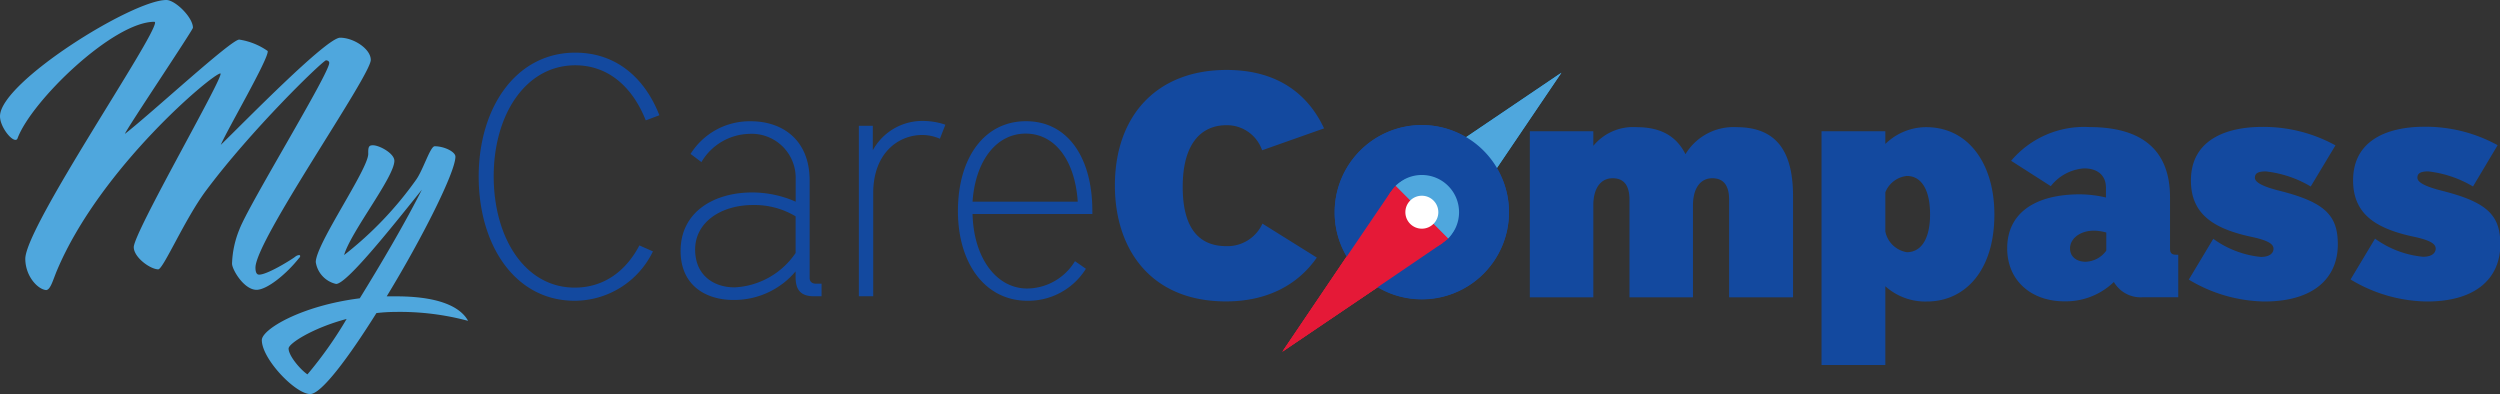 <svg xmlns="http://www.w3.org/2000/svg" viewBox="0 0 306.31 48.32"><rect x="0" y="0" width="306.31" height="48.32" fill="#333333" stroke="none"/><defs><style>.cls-1{fill:#13499f;}.cls-2{fill:#26b2fd;}.cls-3{fill:#e51937;}.cls-4{fill:#4fa7dd;}.cls-5{fill:#fff;}</style></defs><title>Asset LL_2</title><g id="Layer_2" data-name="Layer 2"><g id="Layer_1-2" data-name="Layer 1"><path class="cls-1" d="M183.39,20.6a10.66,10.66,0,0,0-9.17-5.27A10.68,10.68,0,0,0,163.53,26,10.48,10.48,0,0,0,165,31.43l5.39-8a3.74,3.74,0,0,1,.57-.68,4.19,4.19,0,0,1,.68-.57,4.47,4.47,0,0,1,2.56-.77,4.56,4.56,0,0,1,3.21,7.79l.07.07-8.69,5.89a10.48,10.48,0,0,0,5.41,1.49A10.66,10.66,0,0,0,184.88,26,10.49,10.49,0,0,0,183.39,20.6Z"/><polygon class="cls-2" points="177.51 29.3 170.91 22.7 191.3 8.91 177.51 29.3"/><polygon class="cls-3" points="170.91 22.7 177.51 29.3 157.12 43.09 170.91 22.7"/><polygon class="cls-4" points="191.31 8.92 183.39 20.6 177.5 29.29 177.43 29.23 170.98 22.77 170.91 22.7 171.66 22.21 179.63 16.82 191.31 8.92"/><path class="cls-3" d="M168.81,35.18l-11.68,7.9L165,31.42A10.33,10.33,0,0,0,168.81,35.18Z"/><path class="cls-3" d="M177.43,29.23a4.56,4.56,0,0,1-7-5.77l.5-.75.07.07Z"/><path class="cls-1" d="M161.34,31.56c-2.26,3.27-6,5.37-11.12,5.37-9.34,0-13.62-6.53-13.62-14.2,0-8.48,5.06-14.16,13.69-14.16,6.11,0,9.92,2.84,11.94,7.16l-7.59,2.68a4.56,4.56,0,0,0-4.36-3.07c-3.11,0-5.37,2.26-5.37,7.55,0,4.82,1.79,7.27,5.37,7.27a4.71,4.71,0,0,0,4.4-2.76Z"/><path class="cls-1" d="M211.86,36.42V24.48c0-1.52-.51-2.64-2.06-2.64s-2.37,1.36-2.37,3.31V36.43h-7.78V24.48c0-1.52-.5-2.64-2.06-2.64s-2.37,1.36-2.37,3.31V36.43h-7.78V16.08h7.78v1.79a6.31,6.31,0,0,1,5.29-2.29c3.11,0,4.94,1.2,6,3.31a6.88,6.88,0,0,1,6.26-3.31c5.21,0,6.92,3.38,6.92,8.48V36.43h-7.78Z"/><path class="cls-1" d="M223.18,44.71V16.08H231v1.56a7.16,7.16,0,0,1,5-2.06c5.17,0,8.36,4.47,8.36,10.7,0,7-3.7,10.66-8.25,10.66A7.29,7.29,0,0,1,231,35.07v9.65h-7.78ZM231,28.37a3.21,3.21,0,0,0,2.64,2.53c1.75,0,2.84-1.63,2.84-4.63s-1.05-4.71-2.84-4.71a3.19,3.19,0,0,0-2.64,2Z"/><path class="cls-1" d="M262.54,36.42A3.79,3.79,0,0,1,259,34.55a8.49,8.49,0,0,1-6.07,2.37c-4,0-7-2.49-7-6.5,0-4.24,3.31-6.61,8.91-6.61a14.29,14.29,0,0,1,3.19.39V23c0-1.6-1.13-2.37-2.68-2.37a5.7,5.7,0,0,0-4.08,2.18l-4.86-3.11A11.7,11.7,0,0,1,256,15.57c6.77,0,9.88,3.11,9.88,8.6v6.3c0,.51.19.74.74.74h.27v5.21Zm-4.47-7.93a5.78,5.78,0,0,0-1.52-.23c-1.63,0-2.92.93-2.92,2.18,0,1,.78,1.63,1.91,1.63a3.24,3.24,0,0,0,2.53-1.36Z"/><path class="cls-1" d="M283.12,22.85A13.7,13.7,0,0,0,277.6,21c-1.05,0-1.32.31-1.32.78s.66,1,3,1.59c5.56,1.4,7.16,3,7.16,6.57,0,4-2.8,7-9,7a18.49,18.49,0,0,1-9.26-2.68l3-5A11.94,11.94,0,0,0,277,31.48c1.24,0,1.56-.58,1.56-1,0-.55-.58-1-2.61-1.44-4.74-1-7.51-2.8-7.51-6.92,0-5.06,4.44-6.57,8.71-6.57a18.26,18.26,0,0,1,9,2.26Z"/><path class="cls-1" d="M303,22.85A13.7,13.7,0,0,0,297.51,21c-1.05,0-1.32.31-1.32.78s.66,1,3,1.59c5.56,1.4,7.16,3,7.16,6.57,0,4-2.8,7-9,7A18.49,18.49,0,0,1,288,34.24l3-5a11.94,11.94,0,0,0,5.87,2.22c1.24,0,1.56-.58,1.56-1,0-.55-.58-1-2.61-1.44-4.75-1-7.51-2.8-7.51-6.92,0-5.06,4.44-6.57,8.71-6.57a18.26,18.26,0,0,1,9,2.26Z"/><path class="cls-1" d="M174.21,15.32A10.68,10.68,0,1,0,184.89,26,10.68,10.68,0,0,0,174.21,15.32Zm0,15.24A4.56,4.56,0,1,1,178.77,26,4.56,4.56,0,0,1,174.21,30.56Z"/><polyline class="cls-3" points="170.4 23.5 165.02 31.42 157.12 43.09 168.81 35.18 176.75 29.78"/><circle class="cls-5" cx="174.21" cy="26" r="2.02"/><path class="cls-4" d="M20.38,0c1.09,0,3.26,2.13,3.26,3.4-.05.36-8.33,12.68-8.33,13,3.31-2.58,13-11.55,14-11.55a8.21,8.21,0,0,1,3.49,1.4c.18.86-4.94,9.6-5.75,11.5C29.89,15,40,4.62,41.67,4.62S45.43,6,45.43,7.34c0,1.95-14.13,22.1-14.13,25.45,0,.45.09.86.45.86,1,0,3.85-1.77,4.39-2.17a.92.92,0,0,1,.5-.23.13.13,0,0,1,.14.14.37.37,0,0,1-.14.23c-1.58,2-3.94,3.89-5.21,3.89-1.54,0-3-2.49-3-3.21a12,12,0,0,1,.91-4.21c1.13-3,11-19.07,11-20.38,0-.23-.23-.32-.41-.32-.82.45-9.19,8.6-14.67,15.94C22.65,26.82,20,33,19.39,33c-.95,0-3-1.45-3-2.72C16.4,28.44,27.68,9,27,9c-.91,0-14.67,11.5-20,24.09-.5,1.18-.81,2.45-1.36,2.45-1-.09-2.54-1.68-2.54-3.85C3.17,27.71,19,4.62,19,2.76a.1.1,0,0,0-.09-.09C13.86,2.67,3.8,12.41,2.13,17a.25.25,0,0,1-.23.14c-.63,0-1.9-1.68-1.9-2.9C0,10.1,16.21,0,20.38,0Z"/><path class="cls-4" d="M45.69,17.8c.81,0,2.63,1,2.63,1.9,0,2-5.34,8.7-6.16,11.55A43.76,43.76,0,0,0,51,22c.86-1.22,1.72-4.08,2.26-4.08,1.18,0,2.54.68,2.54,1.27,0,1.9-4.08,10-8.42,17.12h1.18c6.2,0,8.15,1.81,8.79,3a32.29,32.29,0,0,0-8.92-1.09,19.89,19.89,0,0,0-2.31.14c-3.4,5.43-6.75,9.92-8.11,9.92-1.81,0-5.93-4.3-5.93-6.61,0-1.31,4.8-4.21,12-5.12,2.63-4.26,5.53-9.19,7.61-13.31-4,5-9.24,11.55-10.51,11.55a3.24,3.24,0,0,1-2.49-2.67c0-2.22,6.43-11.37,6.43-13.27C45.1,18,45.19,17.8,45.69,17.8ZM42.47,39.08c-4.12,1.09-7.11,3-7.11,3.62,0,.91,1.49,2.63,2.31,3.17A48.86,48.86,0,0,0,42.47,39.08Z"/><path class="cls-1" d="M80,30.8a10.67,10.67,0,0,1-9.59,6.05c-7.3,0-11.76-6.8-11.76-15.22S63.2,6.45,70.49,6.45c4.92,0,8.47,3,10.3,7.67l-1.67.63C77.53,10.71,74.57,8,70.49,8c-6.09,0-10,6.05-10,13.6s3.84,13.64,9.93,13.64c3.55,0,6.26-2,7.92-5.17Z"/><path class="cls-1" d="M99.73,36.3c-1.63,0-2.25-.79-2.25-2.34v-.71a9.82,9.82,0,0,1-7.63,3.5c-3.38,0-6.46-1.79-6.46-6,0-4.88,4.21-7.17,8.76-7.17a13.23,13.23,0,0,1,5.34,1.13V21.82a5.39,5.39,0,0,0-5.67-5.42,7,7,0,0,0-5.88,3.46l-1.33-1a8.53,8.53,0,0,1,7.42-4c3.67,0,7.17,2.13,7.17,7.26V34.05c0,.42.25.71.79.71h.67V36.3Zm-2.26-9.8a9.77,9.77,0,0,0-5.21-1.38c-3.88,0-7.09,2.08-7.09,5.46,0,3.09,2.21,4.63,4.84,4.63A9.6,9.6,0,0,0,97.48,31V26.5Z"/><path class="cls-1" d="M105.23,36.3V15.41h1.71v3a6.92,6.92,0,0,1,6.26-3.59,8.45,8.45,0,0,1,2.63.46L115.16,17a5.37,5.37,0,0,0-2.17-.46c-2.88,0-6,2.17-6,7.13V36.3Z"/><path class="cls-1" d="M133.05,32.93a8.32,8.32,0,0,1-7.17,3.92c-5.09,0-8.51-4.46-8.51-11s3.25-11,8.34-11,8.13,4.42,8.13,11v.37H119.16c.13,5.34,2.88,9.13,6.71,9.13A6.92,6.92,0,0,0,131.71,32Zm-1-8.22c-.33-5-2.75-8.34-6.38-8.34s-6.17,3.38-6.51,8.34Z"/></g></g></svg>